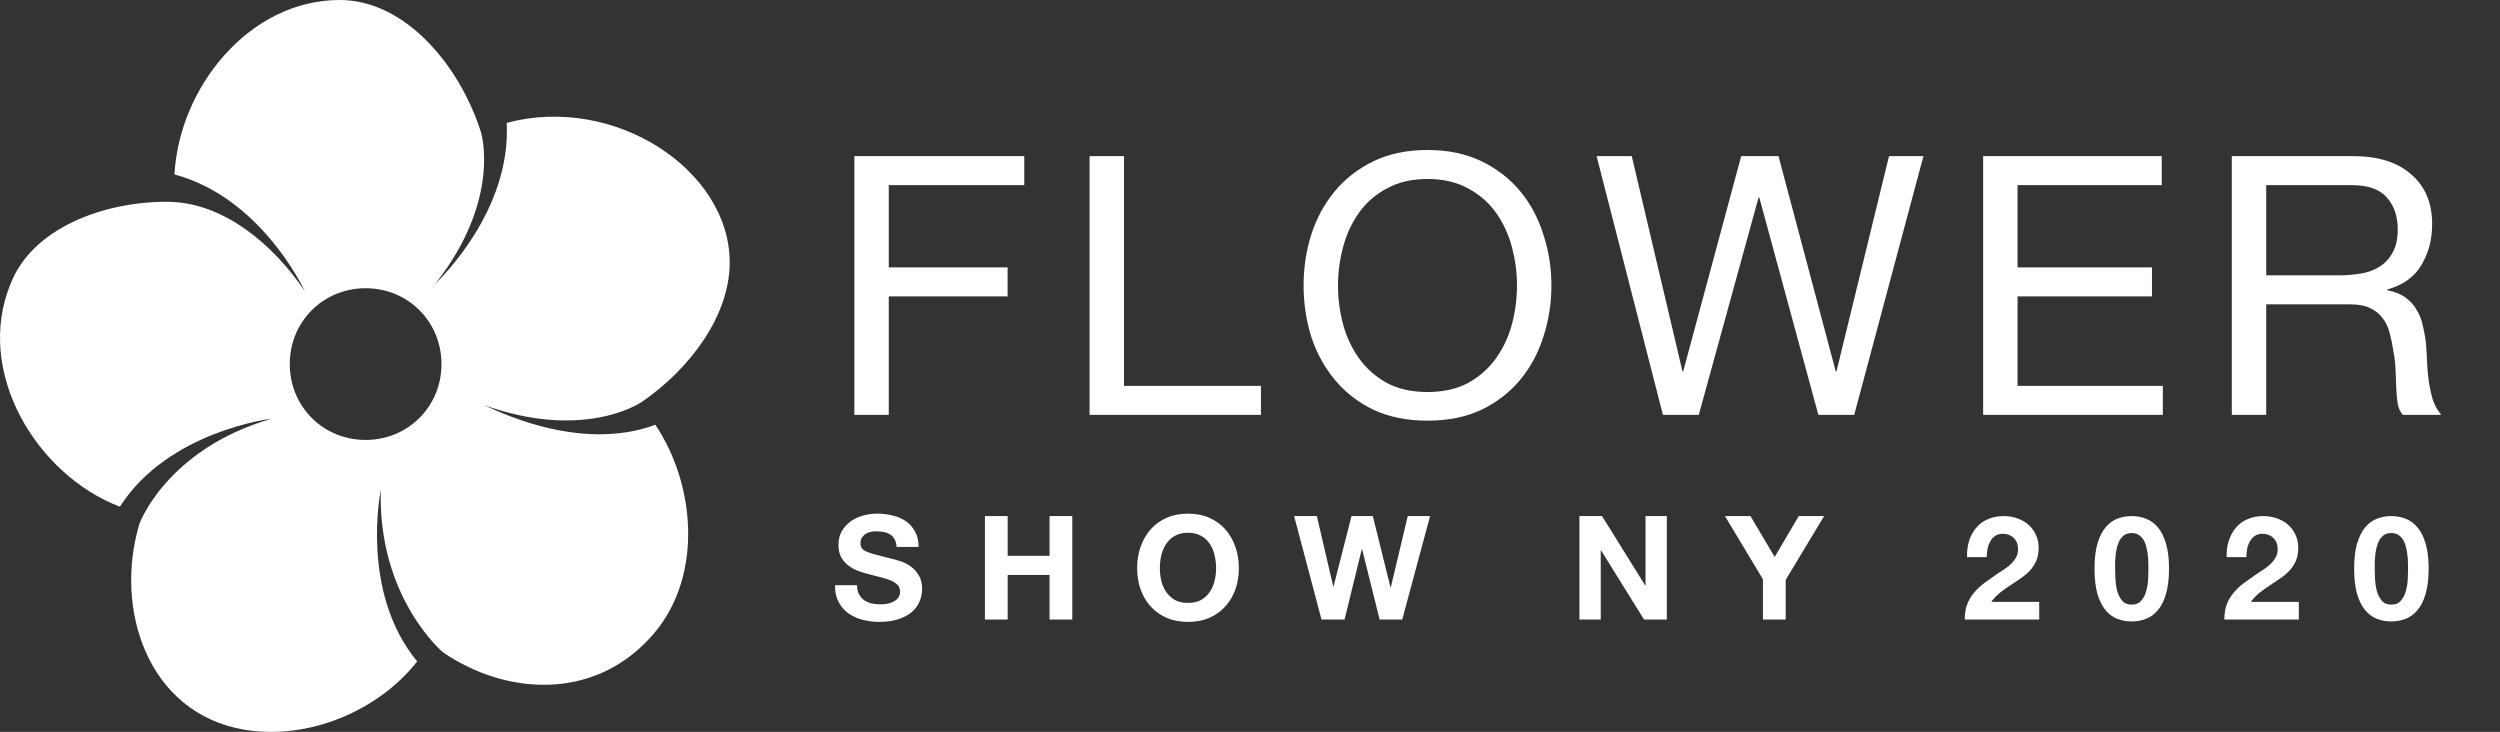 <svg width="1380" height="404" viewBox="0 0 1380 404" fill="none" xmlns="http://www.w3.org/2000/svg">
<rect x="0" y="0" width="1380" height="404" fill="#333333" stroke="none"/>
<path d="M267.138 223.586C320.732 242.847 351.716 223.586 354.228 221.912C381.025 203.489 402.797 174.18 402.797 144.871C402.797 93.789 339.155 51.919 279.699 67.83C282.211 116.399 242.853 154.082 240.341 156.594C277.187 109.7 265.463 72.854 265.463 72.854C253.74 36.008 223.593 0 187.585 0C137.341 0 98.82 48.569 96.308 96.301C143.203 108.862 166.65 157.432 168.325 160.781C150.739 134.822 123.105 111.375 92.121 111.375C56.113 111.375 17.592 126.448 5.869 156.594C-14.229 205.164 20.104 262.107 66.162 279.692C92.958 237.822 149.902 231.123 149.902 231.123C92.121 247.871 77.048 288.904 77.048 288.904C62.812 335.798 81.235 393.579 134.829 402.791C169.999 408.652 208.52 392.742 230.292 365.107C198.471 326.587 210.195 270.481 210.195 270.481C208.52 329.937 244.528 360.083 244.528 360.083C278.862 383.53 326.594 386.88 358.415 352.546C387.724 321.563 385.212 269.644 361.765 234.473C319.057 250.383 271.325 225.261 267.138 223.586ZM201.821 242.847C178.373 242.847 159.951 224.424 159.951 200.977C159.951 177.529 178.373 159.106 201.821 159.106C225.268 159.106 243.691 177.529 243.691 200.977C243.691 224.424 225.268 242.847 201.821 242.847Z" fill="white"/>
<path d="M471.6 86.2V229H490.6V163.6H556.2V147.6H490.6V102.2H565.4V86.2H471.6ZM601.444 86.2V229H696.044V213H620.444V86.2H601.444ZM738.577 157.6C738.577 150.4 739.51 143.333 741.377 136.4C743.243 129.333 746.177 123 750.177 117.4C754.177 111.8 759.31 107.333 765.577 104C771.843 100.533 779.31 98.8 787.977 98.8C796.643 98.8 804.11 100.533 810.377 104C816.643 107.333 821.777 111.8 825.777 117.4C829.777 123 832.71 129.333 834.577 136.4C836.443 143.333 837.377 150.4 837.377 157.6C837.377 164.8 836.443 171.933 834.577 179C832.71 185.933 829.777 192.2 825.777 197.8C821.777 203.4 816.643 207.933 810.377 211.4C804.11 214.733 796.643 216.4 787.977 216.4C779.31 216.4 771.843 214.733 765.577 211.4C759.31 207.933 754.177 203.4 750.177 197.8C746.177 192.2 743.243 185.933 741.377 179C739.51 171.933 738.577 164.8 738.577 157.6ZM719.577 157.6C719.577 167.333 720.977 176.733 723.777 185.8C726.71 194.733 731.043 202.667 736.777 209.6C742.51 216.533 749.643 222.067 758.177 226.2C766.71 230.2 776.643 232.2 787.977 232.2C799.31 232.2 809.243 230.2 817.777 226.2C826.31 222.067 833.443 216.533 839.177 209.6C844.91 202.667 849.177 194.733 851.977 185.8C854.91 176.733 856.377 167.333 856.377 157.6C856.377 147.867 854.91 138.533 851.977 129.6C849.177 120.533 844.91 112.533 839.177 105.6C833.443 98.667 826.31 93.133 817.777 89C809.243 84.867 799.31 82.8 787.977 82.8C776.643 82.8 766.71 84.867 758.177 89C749.643 93.133 742.51 98.667 736.777 105.6C731.043 112.533 726.71 120.533 723.777 129.6C720.977 138.533 719.577 147.867 719.577 157.6ZM1023.53 229L1061.73 86.2H1042.73L1013.73 205H1013.33L981.73 86.2H961.13L929.13 205H928.73L900.73 86.2H881.33L917.93 229H937.73L970.73 109H971.13L1003.73 229H1023.53ZM1094.69 86.2V229H1193.89V213H1113.69V163.6H1187.89V147.6H1113.69V102.2H1193.29V86.2H1094.69ZM1231.95 86.2V229H1250.95V168H1297.35C1302.02 168 1305.75 168.733 1308.55 170.2C1311.35 171.533 1313.62 173.4 1315.35 175.8C1317.08 178.067 1318.35 180.8 1319.15 184C1319.95 187.067 1320.62 190.333 1321.15 193.8C1321.82 197.267 1322.22 200.8 1322.35 204.4C1322.48 208 1322.62 211.4 1322.75 214.6C1322.88 217.667 1323.15 220.467 1323.55 223C1324.08 225.533 1325.02 227.533 1326.35 229H1347.55C1345.55 226.6 1344.02 223.867 1342.95 220.8C1342.02 217.6 1341.28 214.267 1340.75 210.8C1340.22 207.333 1339.88 203.8 1339.75 200.2C1339.62 196.6 1339.42 193.067 1339.15 189.6C1338.75 186.133 1338.15 182.8 1337.35 179.6C1336.68 176.4 1335.55 173.533 1333.95 171C1332.48 168.333 1330.42 166.067 1327.75 164.2C1325.22 162.333 1321.88 161 1317.75 160.2V159.8C1326.42 157.4 1332.68 152.933 1336.55 146.4C1340.55 139.867 1342.55 132.267 1342.55 123.6C1342.55 112 1338.68 102.867 1330.95 96.2C1323.35 89.533 1312.75 86.2 1299.15 86.2H1231.95ZM1290.55 152H1250.95V102.2H1298.15C1307.08 102.2 1313.55 104.467 1317.55 109C1321.55 113.533 1323.55 119.4 1323.55 126.6C1323.55 131.8 1322.62 136.067 1320.75 139.4C1319.02 142.6 1316.62 145.2 1313.55 147.2C1310.62 149.067 1307.15 150.333 1303.15 151C1299.15 151.667 1294.95 152 1290.55 152Z" fill="white"/>
<path d="M473.08 323.04H460.92C460.867 326.56 461.507 329.6 462.84 332.16C464.173 334.72 465.96 336.827 468.2 338.48C470.493 340.133 473.107 341.333 476.04 342.08C479.027 342.88 482.093 343.28 485.24 343.28C489.133 343.28 492.547 342.827 495.48 341.92C498.467 341.013 500.947 339.76 502.92 338.16C504.947 336.507 506.467 334.56 507.48 332.32C508.493 330.08 509 327.653 509 325.04C509 321.84 508.307 319.227 506.92 317.2C505.587 315.12 503.987 313.467 502.12 312.24C500.253 311.013 498.36 310.133 496.44 309.6C494.573 309.013 493.107 308.613 492.04 308.4C488.467 307.493 485.56 306.747 483.32 306.16C481.133 305.573 479.4 304.987 478.12 304.4C476.893 303.813 476.067 303.173 475.64 302.48C475.213 301.787 475 300.88 475 299.76C475 298.533 475.267 297.52 475.8 296.72C476.333 295.92 477 295.253 477.8 294.72C478.653 294.187 479.587 293.813 480.6 293.6C481.613 293.387 482.627 293.28 483.64 293.28C485.187 293.28 486.6 293.413 487.88 293.68C489.213 293.947 490.387 294.4 491.4 295.04C492.413 295.68 493.213 296.56 493.8 297.68C494.44 298.8 494.813 300.213 494.92 301.92H507.08C507.08 298.613 506.44 295.813 505.16 293.52C503.933 291.173 502.253 289.253 500.12 287.76C497.987 286.267 495.533 285.2 492.76 284.56C490.04 283.867 487.187 283.52 484.2 283.52C481.64 283.52 479.08 283.867 476.52 284.56C473.96 285.253 471.667 286.32 469.64 287.76C467.613 289.2 465.96 291.013 464.68 293.2C463.453 295.333 462.84 297.867 462.84 300.8C462.84 303.413 463.32 305.653 464.28 307.52C465.293 309.333 466.6 310.853 468.2 312.08C469.8 313.307 471.613 314.32 473.64 315.12C475.667 315.867 477.747 316.507 479.88 317.04C481.96 317.627 484.013 318.16 486.04 318.64C488.067 319.12 489.88 319.68 491.48 320.32C493.08 320.96 494.36 321.76 495.32 322.72C496.333 323.68 496.84 324.933 496.84 326.48C496.84 327.92 496.467 329.12 495.72 330.08C494.973 330.987 494.04 331.707 492.92 332.24C491.8 332.773 490.6 333.147 489.32 333.36C488.04 333.52 486.84 333.6 485.72 333.6C484.067 333.6 482.467 333.413 480.92 333.04C479.373 332.613 478.013 332 476.84 331.2C475.72 330.347 474.813 329.253 474.12 327.92C473.427 326.587 473.08 324.96 473.08 323.04ZM543.673 284.88V342H556.233V317.36H579.353V342H591.913V284.88H579.353V306.8H556.233V284.88H543.673ZM640.25 313.68C640.25 311.173 640.517 308.747 641.05 306.4C641.637 304.053 642.543 301.973 643.77 300.16C644.997 298.293 646.597 296.827 648.57 295.76C650.543 294.64 652.943 294.08 655.77 294.08C658.597 294.08 660.997 294.64 662.97 295.76C664.943 296.827 666.543 298.293 667.77 300.16C668.997 301.973 669.877 304.053 670.41 306.4C670.997 308.747 671.29 311.173 671.29 313.68C671.29 316.08 670.997 318.427 670.41 320.72C669.877 322.96 668.997 324.987 667.77 326.8C666.543 328.613 664.943 330.08 662.97 331.2C660.997 332.267 658.597 332.8 655.77 332.8C652.943 332.8 650.543 332.267 648.57 331.2C646.597 330.08 644.997 328.613 643.77 326.8C642.543 324.987 641.637 322.96 641.05 320.72C640.517 318.427 640.25 316.08 640.25 313.68ZM627.69 313.68C627.69 317.84 628.33 321.733 629.61 325.36C630.89 328.933 632.73 332.053 635.13 334.72C637.53 337.387 640.463 339.493 643.93 341.04C647.45 342.533 651.397 343.28 655.77 343.28C660.197 343.28 664.143 342.533 667.61 341.04C671.077 339.493 674.01 337.387 676.41 334.72C678.81 332.053 680.65 328.933 681.93 325.36C683.21 321.733 683.85 317.84 683.85 313.68C683.85 309.413 683.21 305.467 681.93 301.84C680.65 298.16 678.81 294.96 676.41 292.24C674.01 289.52 671.077 287.387 667.61 285.84C664.143 284.293 660.197 283.52 655.77 283.52C651.397 283.52 647.45 284.293 643.93 285.84C640.463 287.387 637.53 289.52 635.13 292.24C632.73 294.96 630.89 298.16 629.61 301.84C628.33 305.467 627.69 309.413 627.69 313.68ZM774.036 342L789.396 284.88H777.076L767.716 324.24H767.556L757.796 284.88H746.036L736.116 323.76H735.956L726.916 284.88H714.356L729.476 342H742.196L751.716 303.12H751.876L761.556 342H774.036ZM871.848 284.88V342H883.608V303.76H883.768L907.528 342H920.088V284.88H908.328V323.2H908.168L884.328 284.88H871.848ZM973.145 319.76V342H985.705V320.08L1006.91 284.88H992.905L979.625 307.44L966.265 284.88H952.185L973.145 319.76ZM1085.81 307.52H1096.69C1096.69 306.027 1096.82 304.533 1097.09 303.04C1097.41 301.493 1097.92 300.107 1098.61 298.88C1099.3 297.6 1100.21 296.587 1101.33 295.84C1102.5 295.04 1103.92 294.64 1105.57 294.64C1108.02 294.64 1110.02 295.413 1111.57 296.96C1113.17 298.453 1113.97 300.56 1113.97 303.28C1113.97 304.987 1113.57 306.507 1112.77 307.84C1112.02 309.173 1111.06 310.373 1109.89 311.44C1108.77 312.507 1107.52 313.493 1106.13 314.4C1104.74 315.253 1103.44 316.107 1102.21 316.96C1099.81 318.613 1097.52 320.24 1095.33 321.84C1093.2 323.44 1091.33 325.2 1089.73 327.12C1088.13 328.987 1086.85 331.12 1085.89 333.52C1084.98 335.92 1084.53 338.747 1084.53 342H1125.65V332.24H1099.17C1100.56 330.32 1102.16 328.64 1103.97 327.2C1105.78 325.76 1107.65 324.427 1109.57 323.2C1111.49 321.92 1113.38 320.64 1115.25 319.36C1117.17 318.08 1118.88 316.667 1120.37 315.12C1121.86 313.52 1123.06 311.707 1123.97 309.68C1124.88 307.653 1125.33 305.227 1125.33 302.4C1125.33 299.68 1124.8 297.227 1123.73 295.04C1122.72 292.853 1121.33 291.013 1119.57 289.52C1117.81 288.027 1115.76 286.88 1113.41 286.08C1111.12 285.28 1108.69 284.88 1106.13 284.88C1102.77 284.88 1099.78 285.467 1097.17 286.64C1094.61 287.76 1092.48 289.36 1090.77 291.44C1089.06 293.467 1087.78 295.867 1086.93 298.64C1086.08 301.36 1085.7 304.32 1085.81 307.52ZM1167.54 313.76C1167.54 312.8 1167.54 311.653 1167.54 310.32C1167.6 308.933 1167.7 307.52 1167.86 306.08C1168.02 304.64 1168.29 303.227 1168.66 301.84C1169.04 300.4 1169.54 299.12 1170.18 298C1170.88 296.88 1171.73 295.973 1172.74 295.28C1173.81 294.587 1175.12 294.24 1176.66 294.24C1178.21 294.24 1179.52 294.587 1180.58 295.28C1181.65 295.973 1182.53 296.88 1183.22 298C1183.92 299.12 1184.42 300.4 1184.74 301.84C1185.12 303.227 1185.38 304.64 1185.54 306.08C1185.76 307.52 1185.86 308.933 1185.86 310.32C1185.92 311.653 1185.94 312.8 1185.94 313.76C1185.94 315.36 1185.89 317.307 1185.78 319.6C1185.68 321.84 1185.33 324.027 1184.74 326.16C1184.21 328.24 1183.3 330.027 1182.02 331.52C1180.8 333.013 1179.01 333.76 1176.66 333.76C1174.37 333.76 1172.61 333.013 1171.38 331.52C1170.16 330.027 1169.25 328.24 1168.66 326.16C1168.13 324.027 1167.81 321.84 1167.7 319.6C1167.6 317.307 1167.54 315.36 1167.54 313.76ZM1156.18 313.76C1156.18 319.36 1156.72 324.053 1157.78 327.84C1158.9 331.573 1160.4 334.56 1162.26 336.8C1164.13 339.04 1166.29 340.64 1168.74 341.6C1171.25 342.56 1173.89 343.04 1176.66 343.04C1179.49 343.04 1182.13 342.56 1184.58 341.6C1187.09 340.64 1189.28 339.04 1191.14 336.8C1193.06 334.56 1194.56 331.573 1195.62 327.84C1196.74 324.053 1197.3 319.36 1197.3 313.76C1197.3 308.32 1196.74 303.76 1195.62 300.08C1194.56 296.347 1193.06 293.36 1191.14 291.12C1189.28 288.88 1187.09 287.28 1184.58 286.32C1182.13 285.36 1179.49 284.88 1176.66 284.88C1173.89 284.88 1171.25 285.36 1168.74 286.32C1166.29 287.28 1164.13 288.88 1162.26 291.12C1160.4 293.36 1158.9 296.347 1157.78 300.08C1156.72 303.76 1156.18 308.32 1156.18 313.76ZM1229.12 307.52H1240C1240 306.027 1240.13 304.533 1240.4 303.04C1240.72 301.493 1241.22 300.107 1241.92 298.88C1242.61 297.6 1243.52 296.587 1244.64 295.84C1245.81 295.04 1247.22 294.64 1248.88 294.64C1251.33 294.64 1253.33 295.413 1254.88 296.96C1256.48 298.453 1257.28 300.56 1257.28 303.28C1257.28 304.987 1256.88 306.507 1256.08 307.84C1255.33 309.173 1254.37 310.373 1253.2 311.44C1252.08 312.507 1250.82 313.493 1249.44 314.4C1248.05 315.253 1246.74 316.107 1245.52 316.96C1243.12 318.613 1240.82 320.24 1238.64 321.84C1236.5 323.44 1234.64 325.2 1233.04 327.12C1231.44 328.987 1230.16 331.12 1229.2 333.52C1228.29 335.92 1227.84 338.747 1227.84 342H1268.96V332.24H1242.48C1243.86 330.32 1245.46 328.64 1247.28 327.2C1249.09 325.76 1250.96 324.427 1252.88 323.2C1254.8 321.92 1256.69 320.64 1258.56 319.36C1260.48 318.08 1262.18 316.667 1263.68 315.12C1265.17 313.52 1266.37 311.707 1267.28 309.68C1268.18 307.653 1268.64 305.227 1268.64 302.4C1268.64 299.68 1268.1 297.227 1267.04 295.04C1266.02 292.853 1264.64 291.013 1262.88 289.52C1261.12 288.027 1259.06 286.88 1256.72 286.08C1254.42 285.28 1252 284.88 1249.44 284.88C1246.08 284.88 1243.09 285.467 1240.48 286.64C1237.92 287.76 1235.78 289.36 1234.08 291.44C1232.37 293.467 1231.09 295.867 1230.24 298.64C1229.38 301.36 1229.01 304.32 1229.12 307.52ZM1310.85 313.76C1310.85 312.8 1310.85 311.653 1310.85 310.32C1310.9 308.933 1311.01 307.52 1311.17 306.08C1311.33 304.64 1311.6 303.227 1311.97 301.84C1312.34 300.4 1312.85 299.12 1313.49 298C1314.18 296.88 1315.04 295.973 1316.05 295.28C1317.12 294.587 1318.42 294.24 1319.97 294.24C1321.52 294.24 1322.82 294.587 1323.89 295.28C1324.96 295.973 1325.84 296.88 1326.53 298C1327.22 299.12 1327.73 300.4 1328.05 301.84C1328.42 303.227 1328.69 304.64 1328.85 306.08C1329.06 307.52 1329.17 308.933 1329.17 310.32C1329.22 311.653 1329.25 312.8 1329.25 313.76C1329.25 315.36 1329.2 317.307 1329.09 319.6C1328.98 321.84 1328.64 324.027 1328.05 326.16C1327.52 328.24 1326.61 330.027 1325.33 331.52C1324.1 333.013 1322.32 333.76 1319.97 333.76C1317.68 333.76 1315.92 333.013 1314.69 331.52C1313.46 330.027 1312.56 328.24 1311.97 326.16C1311.44 324.027 1311.12 321.84 1311.01 319.6C1310.9 317.307 1310.85 315.36 1310.85 313.76ZM1299.49 313.76C1299.49 319.36 1300.02 324.053 1301.09 327.84C1302.21 331.573 1303.7 334.56 1305.57 336.8C1307.44 339.04 1309.6 340.64 1312.05 341.6C1314.56 342.56 1317.2 343.04 1319.97 343.04C1322.8 343.04 1325.44 342.56 1327.89 341.6C1330.4 340.64 1332.58 339.04 1334.45 336.8C1336.37 334.56 1337.86 331.573 1338.93 327.84C1340.05 324.053 1340.61 319.36 1340.61 313.76C1340.61 308.32 1340.05 303.76 1338.93 300.08C1337.86 296.347 1336.37 293.36 1334.45 291.12C1332.58 288.88 1330.4 287.28 1327.89 286.32C1325.44 285.36 1322.8 284.88 1319.97 284.88C1317.2 284.88 1314.56 285.36 1312.05 286.32C1309.6 287.28 1307.44 288.88 1305.57 291.12C1303.7 293.36 1302.21 296.347 1301.09 300.08C1300.02 303.76 1299.49 308.32 1299.49 313.76Z" fill="white"/>
</svg>
